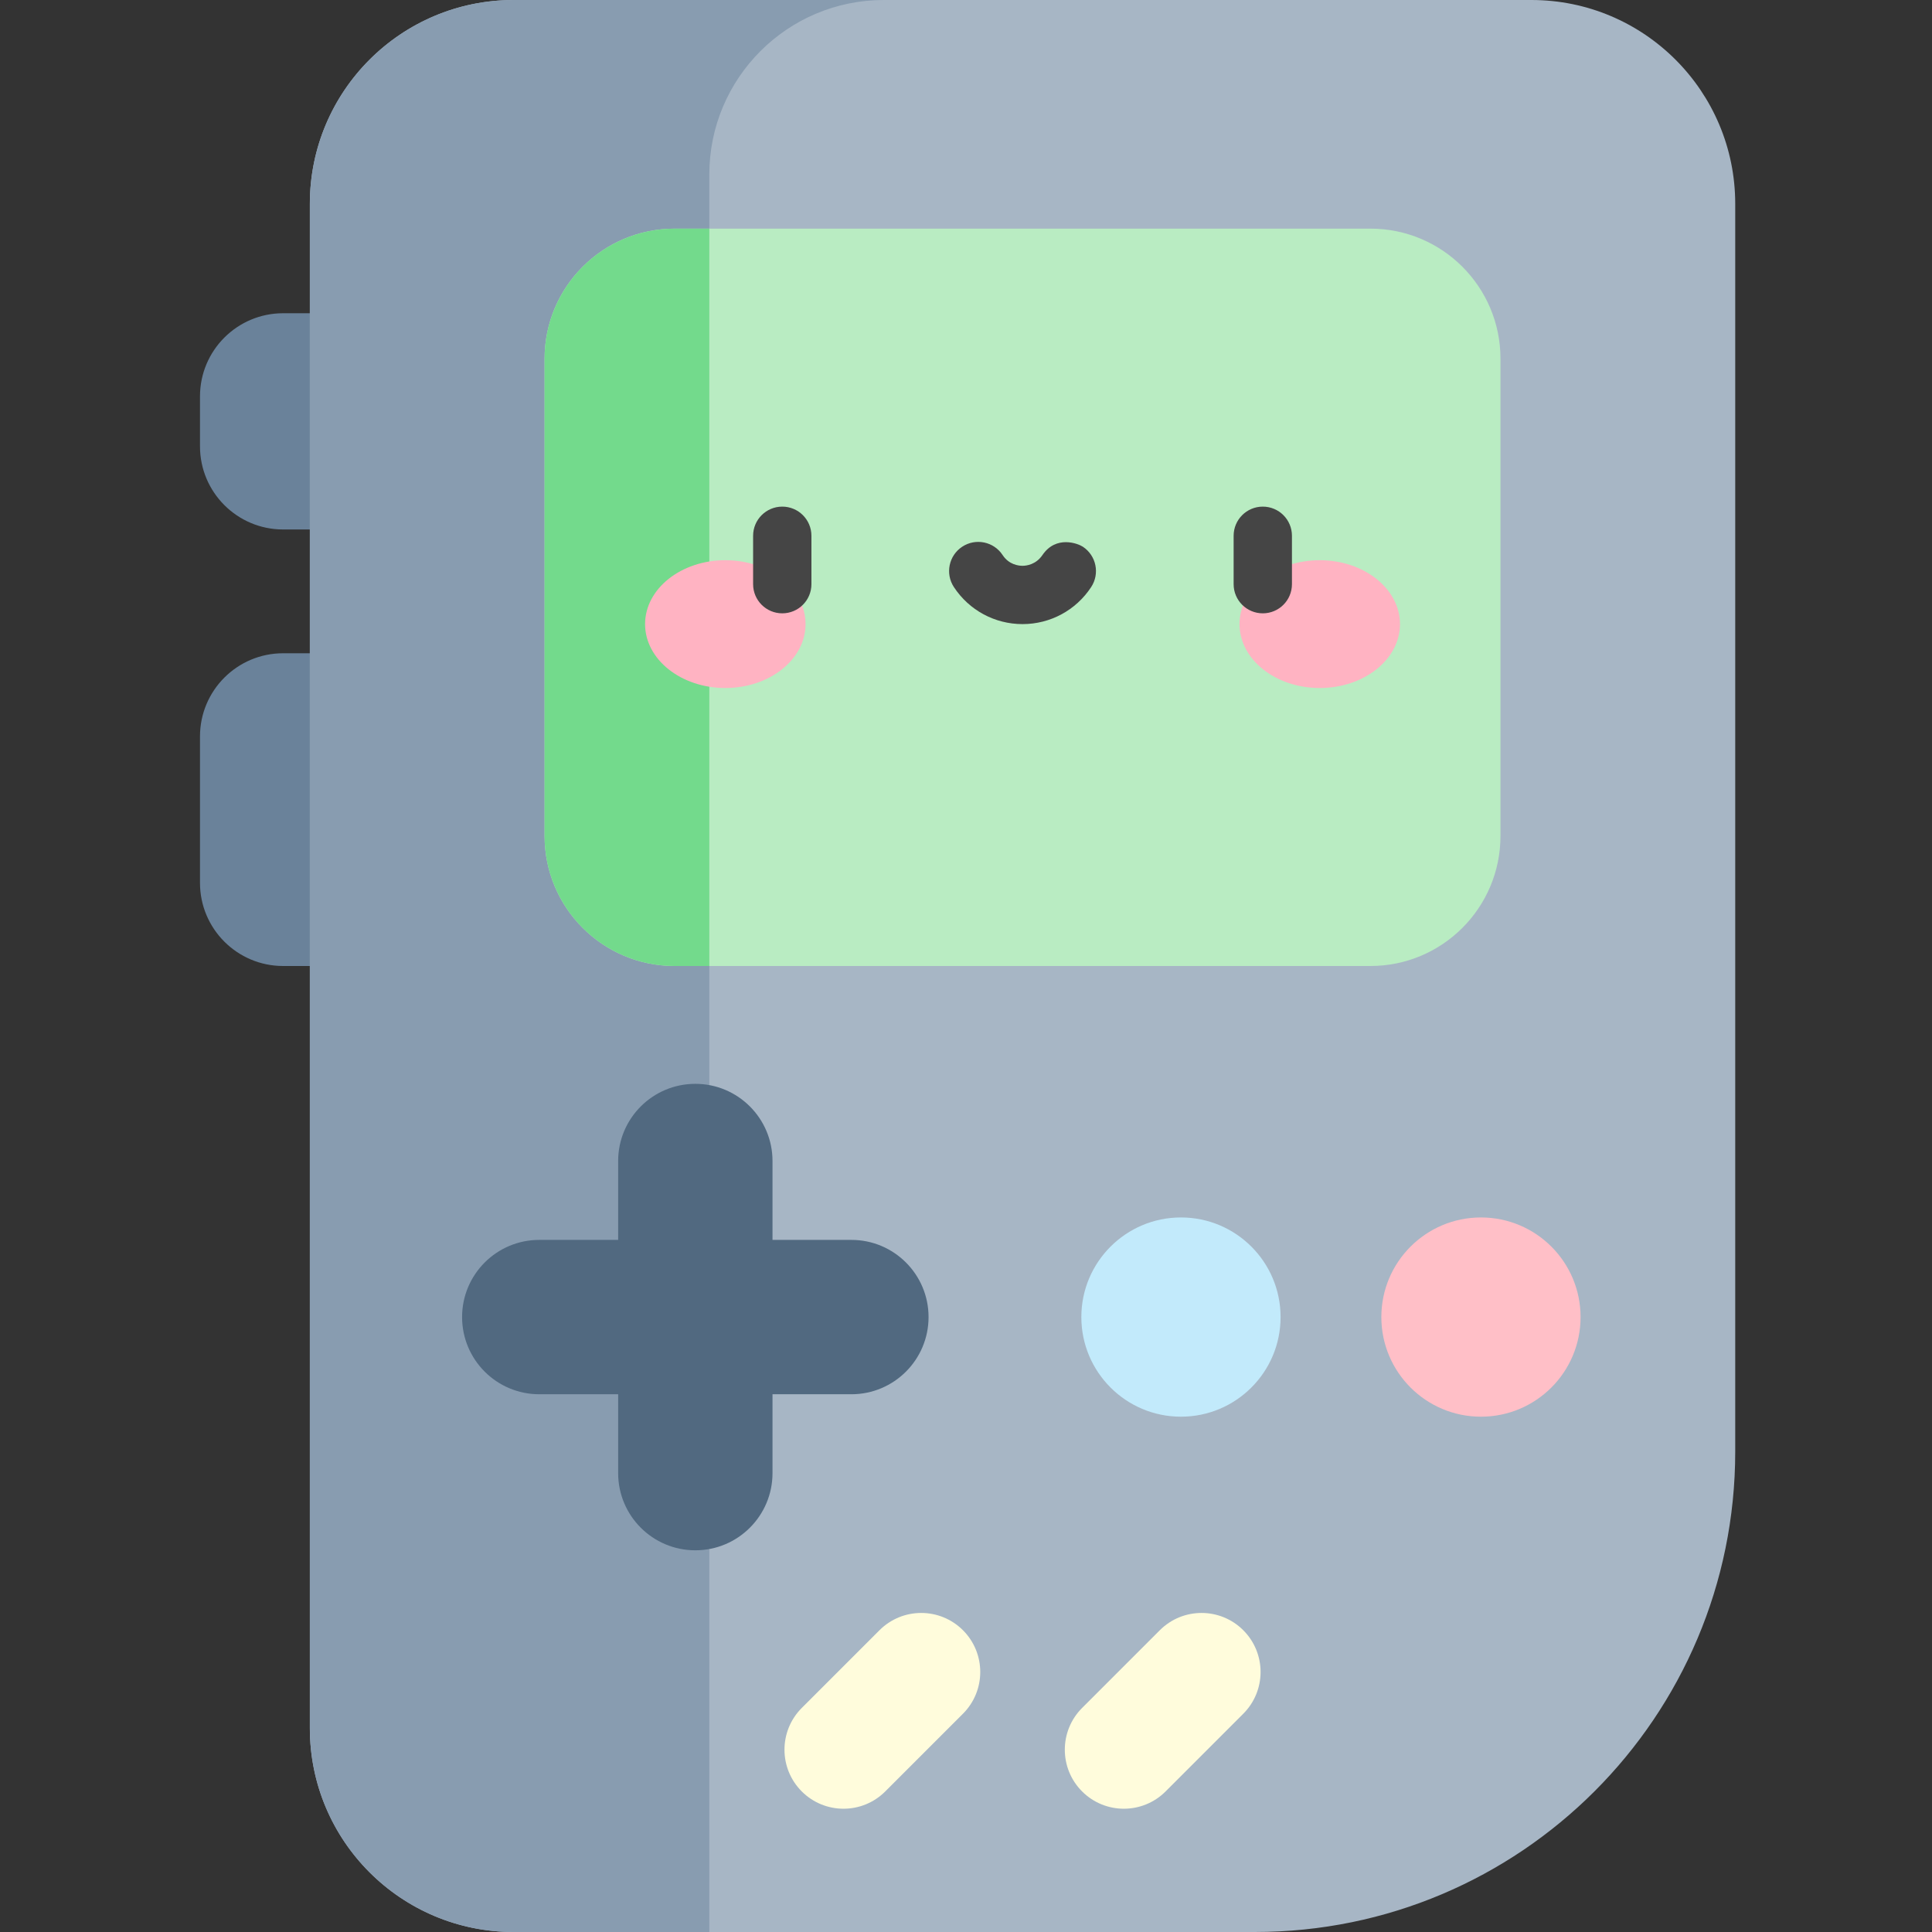 <svg height="512pt" viewBox="-53 0 512 512" width="512pt" xmlns="http://www.w3.org/2000/svg"><rect x="-53" y="0" width="512" height="512" fill="#333333" stroke="none"/><path d="m48.199 140.316h-26.164c-12.168 0-22.035-9.867-22.035-22.039v-13.23c0-12.168 9.867-22.035 22.035-22.035h26.164zm0 0" fill="#6a829a"/><path d="m48.199 256h-26.164c-12.168 0-22.035-9.867-22.035-22.035v-38.805c0-12.172 9.867-22.039 22.035-22.039h26.164zm0 0" fill="#6a829a"/><path d="m279.551 512h-196.434c-29.824 0-54.004-24.18-54.004-54.008v-403.984c-.004-29.828 24.18-54.008 54.004-54.008h269.727c29.828 0 54.008 24.18 54.008 54.008v330.691c0 70.309-56.996 127.301-127.301 127.301zm0 0" fill="#a7b6c5"/><path d="m134.977 512v-465.754c0-25.539 20.707-46.246 46.25-46.246h-98.109c-29.824 0-54.008 24.18-54.008 54.008v403.984c0 29.828 24.18 54.008 54.008 54.008zm0 0" fill="#889cb0"/><path d="m310.172 256h-184.379c-19.039 0-34.473-15.434-34.473-34.469v-126.473c0-19.039 15.434-34.469 34.473-34.469h184.379c19.035 0 34.469 15.43 34.469 34.469v126.473c0 19.035-15.434 34.469-34.469 34.469zm0 0" fill="#b9ecc2"/><path d="m125.793 60.59c-19.039 0-34.473 15.43-34.473 34.469v126.473c0 19.035 15.434 34.469 34.473 34.469h9.184v-195.41zm0 0" fill="#73da8c"/><path d="m172.625 328.586h-20.902v-20.906c0-11.293-9.16-20.453-20.453-20.453-11.297 0-20.453 9.16-20.453 20.453v20.906h-20.906c-11.297 0-20.453 9.156-20.453 20.453 0 11.293 9.156 20.453 20.453 20.453h20.906v20.902c0 11.297 9.156 20.453 20.453 20.453 11.293 0 20.453-9.156 20.453-20.453v-20.902h20.902c11.293 0 20.453-9.16 20.453-20.453 0-11.297-9.156-20.453-20.453-20.453zm0 0" fill="#516980"/><path d="m286.367 349.039c0 14.578-11.82 26.398-26.402 26.398-14.578 0-26.398-11.82-26.398-26.398 0-14.582 11.82-26.402 26.398-26.402 14.582 0 26.402 11.82 26.402 26.402zm0 0" fill="#c2eafb"/><path d="m365.867 349.039c0 14.578-11.816 26.398-26.398 26.398-14.578 0-26.398-11.82-26.398-26.398 0-14.582 11.82-26.402 26.398-26.402 14.582 0 26.398 11.82 26.398 26.402zm0 0" fill="#ffbfc7"/><path d="m202.195 454.156-20.594 20.594c-6.109 6.109-16.016 6.109-22.125 0-6.109-6.109-6.109-16.016 0-22.125l20.594-20.594c6.109-6.109 16.016-6.109 22.125 0 6.109 6.109 6.109 16.016 0 22.125zm0 0" fill="#fffcdc"/><path d="m276.484 454.156-20.59 20.594c-6.109 6.109-16.016 6.109-22.125 0s-6.109-16.016 0-22.125l20.59-20.594c6.113-6.109 16.016-6.109 22.125 0s6.109 16.016 0 22.125zm0 0" fill="#fffcdc"/><path d="m160.48 165.395c0-9.352-9.52-16.934-21.266-16.934-11.742 0-21.262 7.582-21.262 16.934 0 9.352 9.52 16.934 21.262 16.934 11.746 0 21.266-7.582 21.266-16.934zm0 0" fill="#ffb3c2"/><path d="m318.012 165.395c0-9.352-9.52-16.934-21.266-16.934-11.742 0-21.262 7.582-21.262 16.934 0 9.352 9.52 16.934 21.262 16.934 11.746 0 21.266-7.582 21.266-16.934zm0 0" fill="#ffb3c2"/><g fill="#454545"><path d="m281.652 162.539c-4.27 0-7.727-3.457-7.727-7.727v-12.824c0-4.27 3.457-7.727 7.727-7.727 4.27 0 7.727 3.457 7.727 7.727v12.824c0 4.27-3.457 7.727-7.727 7.727zm0 0"/><path d="m154.309 162.539c-4.27 0-7.727-3.457-7.727-7.727v-12.824c0-4.27 3.457-7.727 7.727-7.727 4.27 0 7.727 3.457 7.727 7.727v12.824c0 4.27-3.457 7.727-7.727 7.727zm0 0"/><path d="m223.258 147.094c-1.73 2.543-4.254 2.848-5.277 2.848-1.023 0-3.59-.277-5.277-2.848-2.344-3.566-7.133-4.559-10.699-2.215s-4.559 7.133-2.215 10.699c4.035 6.148 10.836 9.816 18.191 9.816s14.156-3.668 18.191-9.816c2.344-3.566 1.352-8.355-2.215-10.699-1.309-.859-7.09-3.082-10.699 2.215zm0 0"/></g></svg>